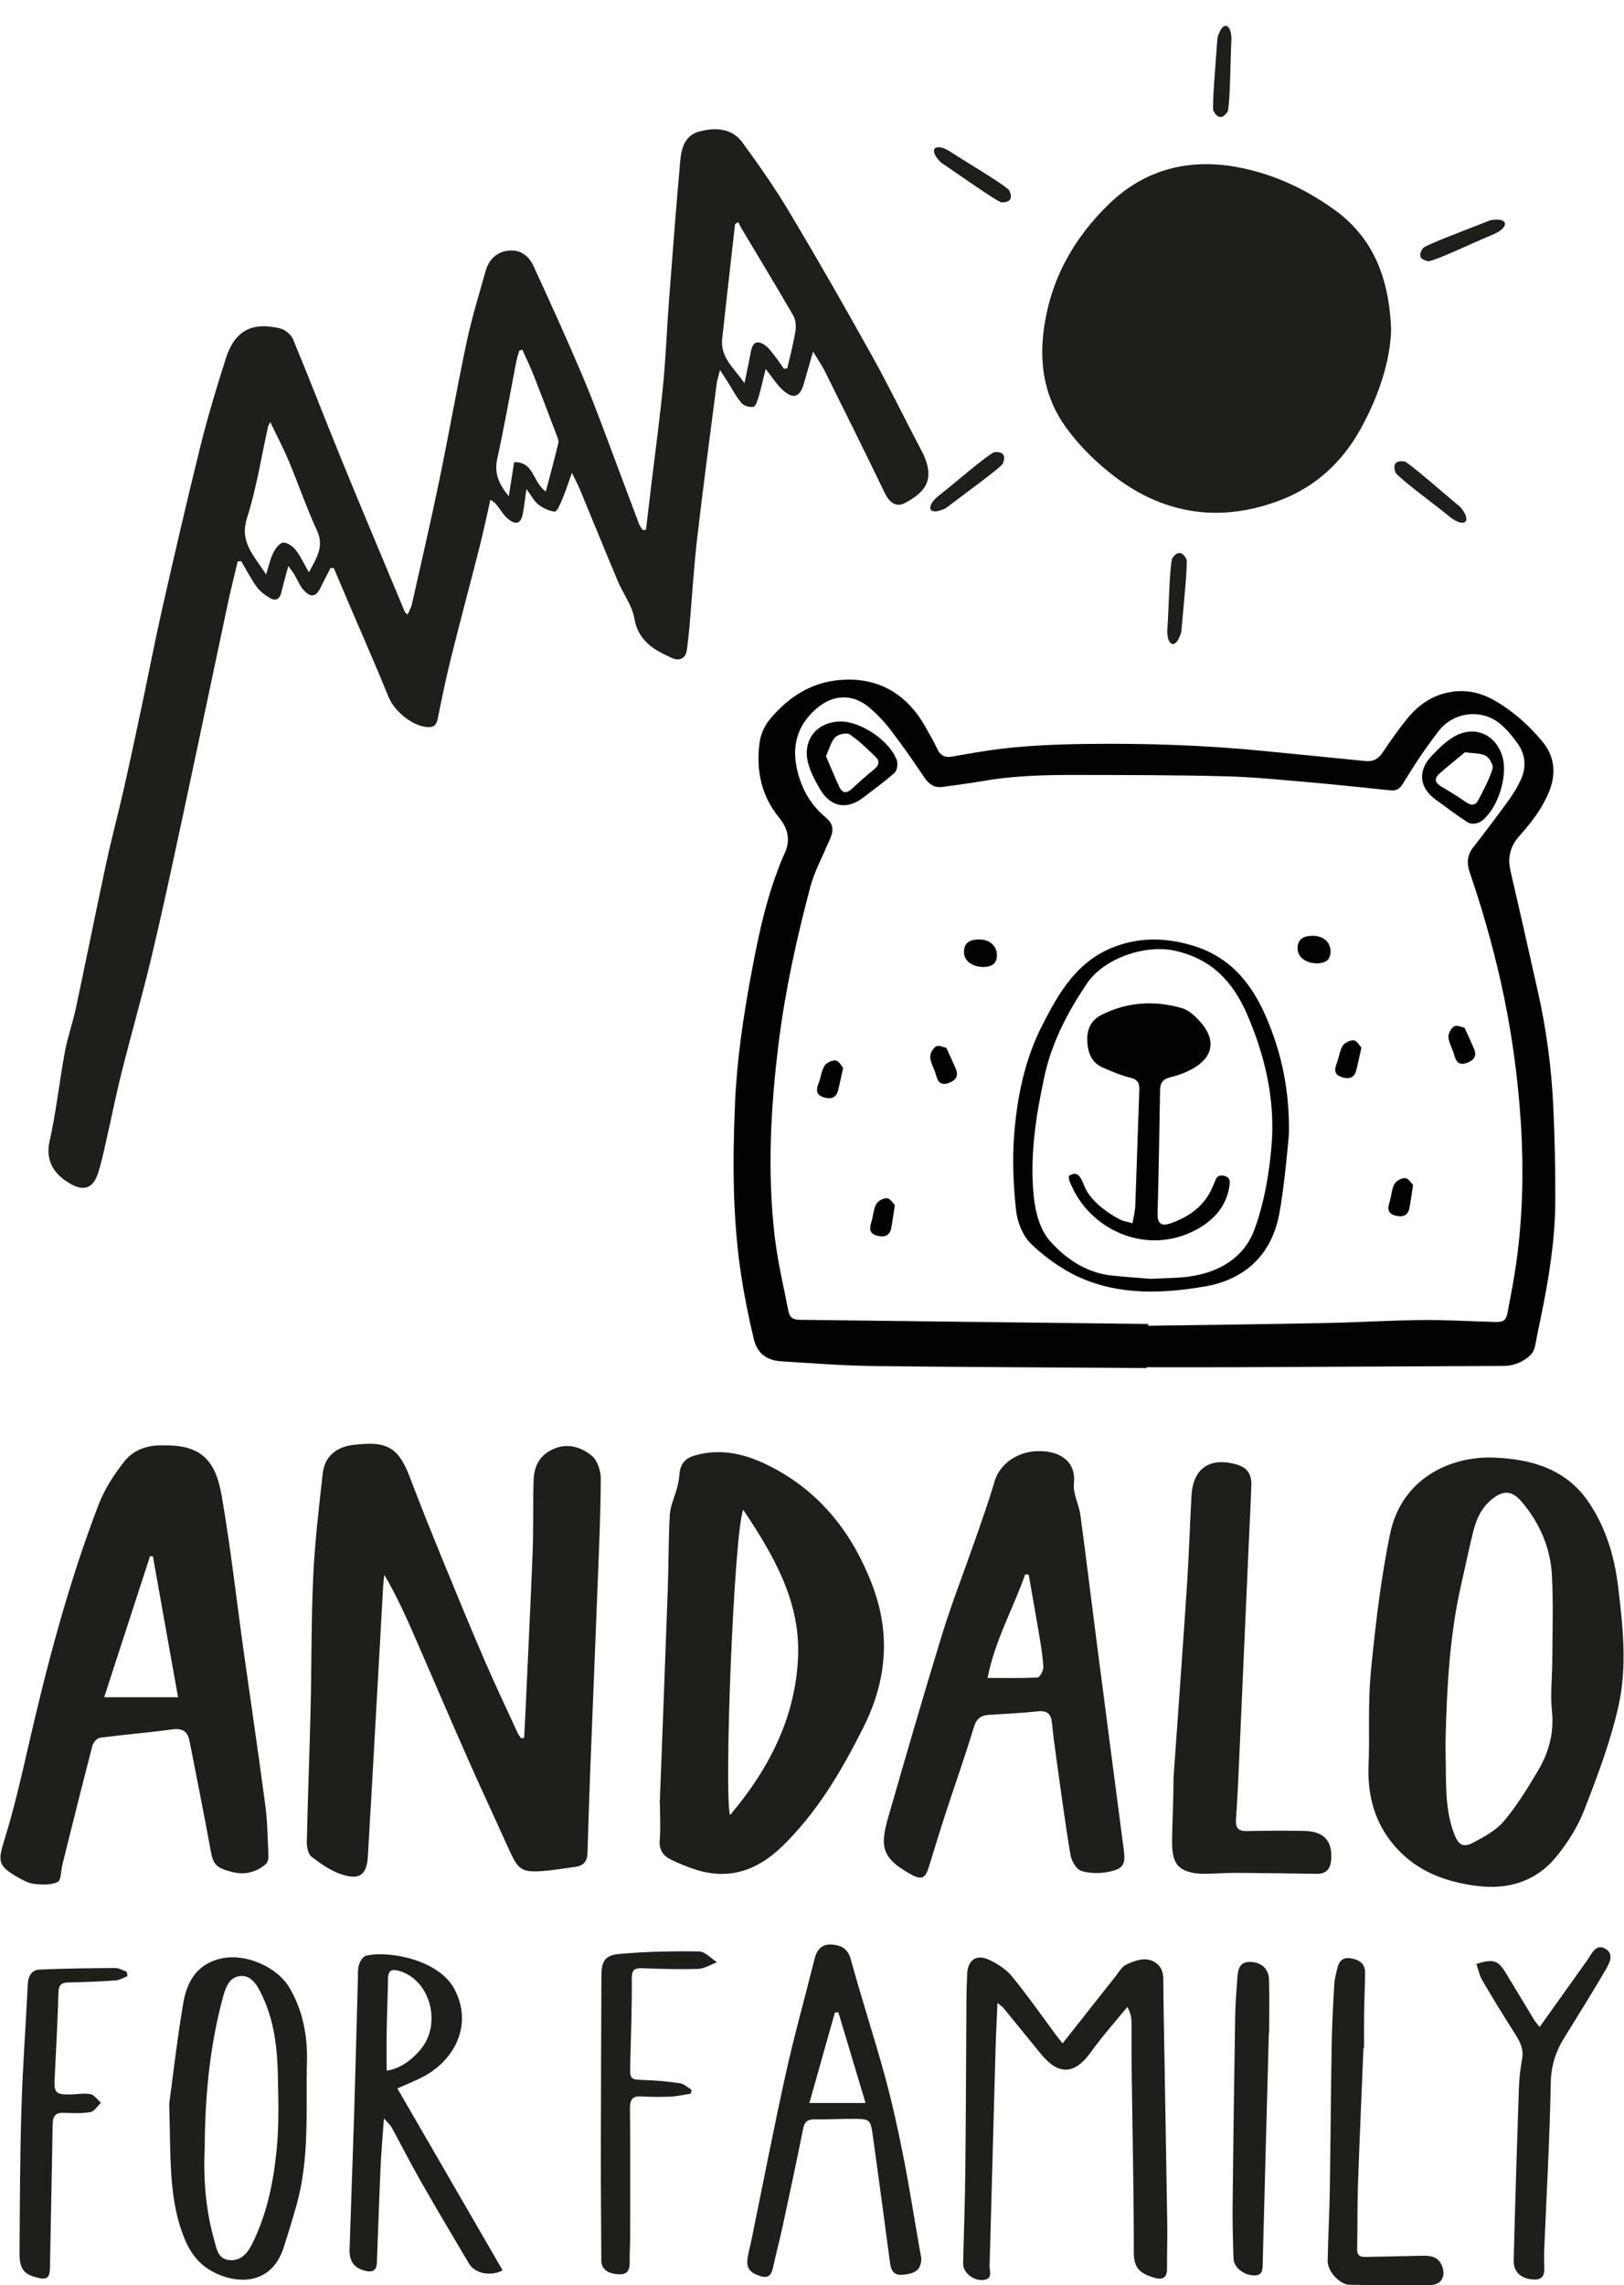 <svg id="e9ZiFXYbDWe1" xmlns="http://www.w3.org/2000/svg" xmlns:xlink="http://www.w3.org/1999/xlink" viewBox="0 0 1642 2310" shape-rendering="geometricPrecision" text-rendering="geometricPrecision">
<style><![CDATA[
#e9ZiFXYbDWe6_to {animation: e9ZiFXYbDWe6_to__to 6000ms linear infinite normal forwards}@keyframes e9ZiFXYbDWe6_to__to { 0% {transform: translate(3808.925px,1956.128px)} 50% {transform: translate(3808.925px,1968.128px)} 100% {transform: translate(3808.925px,1956.128px)}} #e9ZiFXYbDWe10_to {animation: e9ZiFXYbDWe10_to__to 6000ms linear infinite normal forwards}@keyframes e9ZiFXYbDWe10_to__to { 0% {transform: translate(-634.722px,0px)} 50% {transform: translate(-636.162px,-7.68px)} 100% {transform: translate(-634.722px,0px)}} #e9ZiFXYbDWe12_tr {animation: e9ZiFXYbDWe12_tr__tr 6000ms linear infinite normal forwards}@keyframes e9ZiFXYbDWe12_tr__tr { 0% {transform: translate(4218.008px,614.726px) rotate(0deg)} 100% {transform: translate(4218.008px,614.726px) rotate(360deg)}} #e9ZiFXYbDWe12_ts {animation: e9ZiFXYbDWe12_ts__ts 6000ms linear infinite normal forwards}@keyframes e9ZiFXYbDWe12_ts__ts { 0% {transform: scale(3.744,3.768)} 11.667% {transform: scale(2.985,3.319)} 23.333% {transform: scale(3.744,3.768)} 35% {transform: scale(3.263,3.282)} 46.667% {transform: scale(3.744,3.768)} 58.333% {transform: scale(3.172,3.245)} 70% {transform: scale(3.744,3.768)} 83.333% {transform: scale(3.259,3.22)} 100% {transform: scale(3.744,3.768)}} #e9ZiFXYbDWe15_to {animation: e9ZiFXYbDWe15_to__to 6000ms linear infinite normal forwards}@keyframes e9ZiFXYbDWe15_to__to { 0% {transform: translate(3481.8px,938.35px)} 50% {transform: translate(3470.8px,908.35px)} 100% {transform: translate(3481.8px,938.35px)}} #e9ZiFXYbDWe18_tr {animation: e9ZiFXYbDWe18_tr__tr 6000ms linear infinite normal forwards}@keyframes e9ZiFXYbDWe18_tr__tr { 0% {transform: translate(4145.098px,1307.609px) rotate(0deg)} 25% {transform: translate(4145.098px,1307.609px) rotate(0deg);animation-timing-function: cubic-bezier(0,0,0.58,1)} 28.333% {transform: translate(4145.098px,1307.609px) rotate(-8.955deg)} 31.667% {transform: translate(4145.098px,1307.609px) rotate(-8.955deg);animation-timing-function: cubic-bezier(0.42,0,1,1)} 38.333% {transform: translate(4145.098px,1307.609px) rotate(0deg)} 100% {transform: translate(4145.098px,1307.609px) rotate(0deg)}} #e9ZiFXYbDWe18_ts {animation: e9ZiFXYbDWe18_ts__ts 6000ms linear infinite normal forwards}@keyframes e9ZiFXYbDWe18_ts__ts { 0% {transform: scale(4.167,4.167)} 25% {transform: scale(4.167,4.167);animation-timing-function: cubic-bezier(0,0,0.58,1)} 28.333% {transform: scale(4.409,4.529)} 31.667% {transform: scale(4.409,4.529);animation-timing-function: cubic-bezier(0.42,0,1,1)} 38.333% {transform: scale(4.167,4.167)} 100% {transform: scale(4.167,4.167)}}
]]></style>
<g transform="translate(-2987.963-272.599)" clip-rule="evenodd"><g transform="matrix(4.167 0 0 4.167 2644.67 0)" clip-rule="evenodd"><g transform="translate(419.924 150.625)" clip-rule="evenodd"><path d="M0,-5.224c-.165,7.307-2.883,15.895-7.401,24.077-4.403,7.974-10.774,13.855-19.037,17.113-14.283,5.633-28.08,3.931-40.41-5.372-4.495-3.391-8.71-7.509-12.005-12.055-4.969-6.855-6.558-14.709-5.466-23.426c1.56-12.461,7.364-22.652,16.031-30.979c8.37-8.043,18.874-10.957,30.657-8.85c8.702,1.555,16.492,5.162,23.532,10.143C-4.852,-28.028,-0.483,-18.576,0,-5.224" clip-rule="evenodd" fill="#1e1e1b" stroke-linejoin="round" stroke-miterlimit="2"/></g></g><g id="e9ZiFXYbDWe6_to" transform="translate(3808.925,1956.128)"><g transform="scale(4.167,4.167) translate(-279.421,-466.35)" clip-rule="evenodd"><g transform="matrix(.24 0 0 0.24-634.722 0)" clip-rule="evenodd"><path d="M4372.14,2022.53c0-27.19-.49-49.98,2.2-76.9c4.54-45.4,9.86-90.96,19.1-135.57c11.54-55.66,60.75-78.91,105.93-76.89c38.04,1.7,72.55,11.78,95.25,45.71c16.94,25.32,25.54,53.88,29.19,83.68c4.92,40.17,9.45,81.12.72,120.73-7.97,36.2-21.35,71.41-34.81,106.1-6.66,17.2-17.11,33.7-28.94,47.95-20.35,24.51-48.51,32.78-79.67,28.75-27.75-3.58-53.87-12.09-74.92-31.88-23.34-21.93-34.05-49.32-34.66-80.98-.16-8.69.55-17.17.55-25.87c0-1.26.09-3.31.06-4.83ZM3153.73,1720.82c37.42-.7,52.2,14.95,58.43,50.85c9.09,52.45,14.96,105.47,22.35,158.22c7.23,51.65,14.96,103.23,21.77,154.93c2.22,16.84,2.38,33.96,3.11,50.96.13,2.79-.78,6.69-2.7,8.34-9.8,8.38-21.52,11.07-33.91,7.92-17.26-4.38-19.31-8.07-22-23-6.58-36.44-14.05-72.7-21.06-109.06-1.93-10.02-7.07-13.54-17.64-12.09-24.25,3.33-48.69,5.26-72.96,8.44-2.9.39-6.78,4.64-7.6,7.78-10.37,39.87-20.26,79.86-30.27,119.83-.09.37-.14.75-.23,1.11-1.44,5.94-1.21,15.41-4.7,17.07-6.62,3.14-15.46,2.82-23.19,2.03-5.76-.6-11.55-3.6-16.74-6.56-20.8-11.91-20.7-16.27-13.69-38.79c9.31-29.92,16.37-60.6,23.35-91.18c19.13-83.77,40.91-166.79,71.72-247.09c5.99-15.61,15.61-30.36,26.01-43.56c10.05-12.78,25.6-16.86,39.95-16.15Zm884.85,5.82c18.76-.43,37.81,8.97,35.18,32.63-1.13,10.27,5.08,21.15,6.55,31.95c5.63,41.53,10.62,83.13,16,124.69c9.21,71.21,18.54,142.4,27.84,213.59c1.87,14.36-.08,19.06-14.12,22.13-9.22,2.02-19.86,2.07-28.75-.65-4.97-1.53-9.97-10.12-10.99-16.19-5.51-32.79-9.82-65.78-14.43-98.7-1.63-11.59-3.14-23.22-4.3-34.86-.87-8.73-4.51-12.6-13.9-11.63-16.5,1.71-33.08,2.62-49.65,3.56-8.65.5-12.9,4.08-15.58,13-8.57,28.58-18.63,56.71-27.88,85.08-5.97,18.31-11.65,36.71-17.25,55.12-3.66,12.03-7.3,14.23-18.62,7.89-28.82-16.13-31.38-27.3-22.61-57.7c17.8-61.69,35.59-123.39,54.47-184.75c9.76-31.7,21.94-62.64,32.83-93.98c6.94-20,14.12-39.94,20.06-60.24c6.08-20.78,27-31.33,45.15-30.94Zm-520.63,289.85c.36-7.01.75-14.01,1.08-21.02c2.53-55.54,5.31-111.06,7.48-166.61.93-24.13.27-48.32.97-72.47.42-14.56,6.15-26.16,20.75-32.24c14.46-6.02,27.64-1.36,38.11,7.14c5.68,4.6,9.1,15.21,9.07,23.1-.12,34.75-1.72,69.5-3.05,104.24-2.42,63.13-5.09,126.24-7.54,189.36-1.1,28.34-1.99,56.7-2.82,85.06-.24,8.13-4.07,12.69-12.09,13.75-10.88,1.46-21.72,3.36-32.63,4.21-21.4,1.67-25.32-1.05-34.13-20.56-14.46-32.06-29.35-63.93-43.57-96.09-17.56-39.72-34.55-79.68-51.92-119.48-9.3-21.29-18.88-42.48-31.1-63.33-.38,3.88-.93,7.75-1.15,11.63-4,70.94-7.97,141.88-11.96,212.81-1.13,20.02-2.29,40.04-3.48,60.06-1.11,18.43-7.85,24.31-25.91,18.63-11.15-3.5-21.46-10.75-30.93-17.94-3.51-2.65-5.02-9.96-4.9-15.09.97-44.98,2.76-89.94,3.83-134.92c1.07-44.62.58-89.3,2.67-133.86c1.62-34.62,5.77-69.16,9.57-103.65c1.94-17.57,14.32-26.88,30.58-28.87c32.51-3.97,45.43.77,57.27,32.03c10.71,28.3,22.04,56.36,33.49,84.37c13.85,33.86,27.8,67.69,42.28,101.29c10.61,24.59,22.14,48.8,33.32,73.15.91,1.99,2.34,3.74,3.53,5.6l3.18-.3Zm137.06,67.12c2.74-72.47,5.57-144.93,8.15-217.41.91-25.2.59-50.47,2.08-75.64.54-8.99,4.9-17.72,7.25-26.65c1.13-4.28,2.12-8.71,2.37-13.11.59-10.27,5.11-16.76,15.37-19.74c27.74-8.05,53.32-1.12,77.67,11.5c50.05,25.94,82.36,67.67,102.05,119.49c18.73,49.32,14.65,96.89-9.33,144.46-21.95,43.54-46.15,84.77-81.28,119.1-24.64,24.07-52.7,34.72-86.67,24.44-8.92-2.71-17.62-6.39-26.04-10.43-7.98-3.84-12.49-9.79-11.63-19.85c1.04-11.97.25-24.09.25-36.15-.08,0-.16-.01-.24-.01Zm519.56-28.09c4.57-65.24,9.34-130.16,13.63-195.42c1.94-29.42,2.77-58.91,4.42-88.35c1.57-27.95,18.61-39.33,45.67-31.65c11.15,3.17,15.21,10.46,14.86,20.93-.65,19.57-1.74,39.13-2.6,58.69-3.29,74.09-6.54,148.18-9.87,222.26-.85,18.87-1.68,37.75-3.08,56.58-.66,8.79,2.08,12.37,11.26,12.12c19.28-.5,38.59-.55,57.88-.17c19.94.4,28.61,10.41,27.12,29.15-.78,9.81-5.21,14.39-15.04,14.23-26.81-.43-53.64-.83-80.46-.97-10.57-.05-21.15.77-31.72.9-4.52.05-9.15-.15-13.53-1.14-15.83-3.56-20.38-11.71-20.1-33.28.29-21.16,1.49-41.62,1.49-62.78c0-.14.02-.64.07-1.1Zm274.95-37.69c0,4.54-.11,9.09.02,13.63.79,27.49-1.42,55.26,8.57,81.85c4.17,11.1,8.93,14.55,19.4,9.02c11.16-5.91,23.17-12.42,31.08-21.82c13.02-15.47,23.73-33.06,34.15-50.52c10.99-18.42,16.63-38.2,14.32-60.5-1.79-17.15.3-34.68.36-52.04.11-28.28,1.06-56.62-.37-84.83-1.41-27.87-12.04-52.8-30.17-74.38-10-11.9-18.86-12.58-30.82-2.74-10.23,8.41-15.34,19.58-18.42,31.77-4.43,17.55-8.01,35.3-12.07,52.94-11.95,51.88-14.75,104.67-16.05,157.62Zm-710.14-232.06c-9.49,25.8-19.49,286.81-13.29,308.75c40.38-47.67,66.83-100.51,68.85-161.79c1.82-55.62-25.74-102.31-55.56-146.96Zm-596.75,47.28c-.96-.11-1.93-.23-2.88-.35-15.3,47.06-30.61,94.12-46.39,142.67h74.68c-8.67-48.55-17.04-95.44-25.41-142.32Zm885.38,18.44c-1.16-.11-2.33-.22-3.5-.34-12.21,34.82-30.83,67.29-38.03,104.72c17.66,0,34.12.41,50.5-.48c2.26-.13,6.05-6.85,5.88-10.37-.54-10.86-2.41-21.7-4.2-32.47-3.39-20.38-7.08-40.71-10.65-61.06Z" clip-rule="evenodd" fill="#1e1e1b" stroke-linejoin="round" stroke-miterlimit="2"/></g></g></g><g transform="matrix(4.167 0 0 4.167 2644.67-0)" clip-rule="evenodd"><g id="e9ZiFXYbDWe10_to" transform="translate(-634.722,0)"><g transform="scale(0.24,0.24) translate(0,0)" clip-rule="evenodd"><path d="M4366.42,2342.48c-1.88,46.06-3.97,92.11-5.55,138.18-.76,21.91-.44,43.85-.82,65.77-.13,7.31,4.3,7.66,9.72,7.53c18.9-.45,37.8-.68,56.7-1.17c8.54-.22,15.85,1.3,19.38,10.36c4.03,10.35-.63,19.05-11.65,19.21-27.25.41-54.5.26-81.73-.24-10.31-.19-22.48-13.74-22.27-24.31.48-23.76,1.78-47.51,2.17-71.27.81-49.12,1.05-98.25,1.9-147.37.35-20.42,1.51-40.84,2.66-61.23.28-5.2,1.87-10.34,2.97-15.48c1.55-7.27,5.58-11.64,13.54-10.36c8.14,1.3,14.63,4.94,14.6,14.33-.06,13.99-.79,27.98-1.01,41.98-.18,11.35-.03,22.7-.03,34.05-.2.01-.39.01-.58.02Zm-304.21-4.34c19.05-24.13,36.33-46.09,53.7-67.98c3.28-4.14,6.17-9.54,10.55-11.62c6.67-3.17,14.87-6.3,21.72-5.17c9.1,1.49,15.78,8.18,15.85,19.21.15,24.93.67,49.85,1.09,74.77.98,58.16,2.06,116.31,2.93,174.47.22,14.74-.37,29.48-.24,44.22.08,8.34-4.19,11.25-11.47,9.33-16.78-4.43-22.14-10.85-22.12-26.2.06-60.42-1.35-120.83-2.12-181.25-.21-17.01.01-34.03-.19-51.04-.05-4.77-.89-9.54-4.2-15.63-12.24,15.04-25.31,29.49-36.53,45.26-16.5,23.18-32.73,24.46-50.75,2.42-12.68-15.5-25.26-31.07-37.95-46.56-1.11-1.35-2.7-2.3-6.1-5.13-.72,17.24-1.54,32.44-1.97,47.65-1.97,69.47-3.83,138.94-5.72,208.42-.08,3.01-.1,6.03-.28,9.03-.36,5.77,4.04,13.91-6.46,14.96-10.12,1.02-20.5-7.73-20.29-16.7.7-31.02,1.9-62.02,2.22-93.03.63-58.23.74-116.45,1.14-174.67.06-8.32.41-16.64.74-24.96.54-13.87,9.17-20.28,21.87-14.45c8.65,3.98,17.5,9.71,23.45,16.96c15.79,19.27,30.05,39.79,44.95,59.79c1.79,2.41,3.69,4.73,6.18,7.9Zm-903.18,60.97c3.11-22.85,7.57-62.2,14.09-101.22c3.62-21.67,13.57-39.9,38.2-45.53c24.52-5.62,56.71,8.06,69.48,29.85c13.5,23.03,18.1,48.7,17.46,74.18-1.2,48.41,2.88,97.4-10.48,144.96-4.08,14.53-8.5,28.97-13.13,43.33-12.7,39.36-49.64,37.08-73.86,22.98-14.83-8.63-23-22.19-28.89-38.88-13.04-36.96-11.41-74.94-12.87-129.67Zm1321.52-141.28c16.92-5.39,21.88-3.83,29.64,8.87c9.62,15.75,19.03,31.63,28.62,47.4c1.49,2.44,3.49,4.58,5.72,7.45c16.33-22.92,32.03-44.99,47.79-67.01c4.66-6.51,8.83-17.57,18.43-12.22c10.1,5.63,3.69,15.91-.46,23.02-13.29,22.82-27.39,45.18-41.24,67.67-8.6,13.97-13.01,28.3-13.31,45.47-1.01,56.58-4.32,113.12-6.66,169.68-.24,6.02.11,12.07.16,18.1.07,7.53-3.33,11.03-11.17,10.55-12.3-.75-20.09-7.51-19.78-19.58c1.48-57.78,3.25-115.54,5.21-173.3.34-10.14,1.5-20.33,3.32-30.32c1.96-10.83-3.1-18.75-8.45-27.15-10.95-17.17-21.6-34.54-31.87-52.13-2.91-4.97-4.03-11-5.95-16.5ZM3116.88,2270.2c-4.04,1.49-8.01,4.01-12.13,4.29-15.82,1.11-31.68,1.69-47.53,2.05-6.89.15-9.93,2.12-10.16,9.84-.87,29.45-2.5,58.89-3.92,88.32-.62,12.91,1.34,15.13,14.65,15.11c7.17-.01,14.53-1.66,21.42-.42c4,.71,7.22,5.68,10.8,8.73-3.5,3.29-6.62,8.73-10.58,9.42-8.81,1.56-18.06,1.14-27.1.79-8.58-.34-11.05,3.61-11.17,11.61-.74,48.01-1.87,96.01-2.71,144.02-.19,11.34-2.67,13.57-13.46,10.81-12.68-3.25-17.37-8.71-17.28-23.92.26-49.1.42-98.21,1.9-147.27c1.27-41.94,4.41-83.82,6.46-125.73.39-8.1,4.18-13.95,11.69-14.3c25.56-1.17,51.18-1.46,76.77-1.61c3.83-.03,7.68,2.47,11.52,3.8.28,1.49.56,2.98.83,4.46Zm802.51,285.13c-.07,11.37-5.69,15.33-18,16.64-9.76,1.04-12.59-3.96-13.68-12.25-5.6-42.31-11.29-84.61-17.15-126.88-2.54-18.26-2.76-18.39-20.63-18.43-12.86-.04-25.74.69-38.6.54-6.91-.08-10.01,2.38-11.42,9.4-6.59,32.98-13.64,65.87-20.73,98.75-2.94,13.65-6.55,27.16-9.52,40.8-1.46,6.69-3.67,12-11.87,9.75-8.02-2.21-15.22-6.05-14.3-15.94.67-7.09,2.79-14.05,4.23-21.07c11.54-56.25,22.41-112.64,34.83-168.68c8.57-38.69,19.38-76.88,28.95-115.36c2.33-9.38,7.43-15.11,17.32-14.4c9.5.68,16.29,3.94,19.36,15.24c10.64,39,23.31,77.45,34.02,116.43c7.29,26.55,13.24,53.52,18.62,80.53c6.19,31.12,11.08,62.5,16.55,93.76.77,4.47,1.62,8.93,2.02,11.17Zm351.38-228.38c-2.1,78.19-4.24,156.37-6.26,234.56-.16,6.24-.57,11.39-8.87,11.17-10.33-.27-20.32-8.01-20.62-17.21-.58-17.76-1.1-35.54-.92-53.29.68-63.5,1.57-126.98,2.6-190.47.22-13.21,1.24-26.43,2.22-39.62.63-8.62,1.84-16.99,13.9-16.31c10.51.59,17.84,6.98,18.11,17.87.45,17.76.12,35.53.12,53.3-.09,0-.18,0-.28,0Zm-584.45,62c-6.83,1.04-13.63,2.64-20.48,2.97-9.81.46-19.68.35-29.49-.18-8.97-.46-11.58,3.16-11.5,12c.41,43.87.22,87.74.17,131.61-.01,7.52-.59,15.04-.48,22.55.1,7.53-.62,13.85-10.53,13.63-11.33-.26-18.09-5.23-18.14-13.82-.19-35.91-.51-71.83-.48-107.74.06-59.75.37-119.49.57-179.23.05-15.64,3.14-21.69,18.49-23.06c26.64-2.39,53.54-2.9,80.29-2.5c6.08.09,12.07,7.11,18.09,10.94-6.36,2.34-12.66,6.47-19.09,6.69-18.88.64-37.82,0-56.72-.68-8.46-.3-10.42,2.34-10.34,11.09.23,29.08-.9,58.18-1.62,87.27-.34,13.98.24,14.23,14.42,14.68c12.02.38,24.08,1.45,35.96,3.24c4.13.62,7.79,4.33,11.66,6.63-.26,1.31-.52,2.61-.78,3.91Zm-296.64-5.3c35.78,61.82,71.08,122.81,106.43,183.88-12.69,6.66-28.25,2.91-34.04-6.84-16.37-27.6-32.76-55.2-48.66-83.07-10.27-18-19.64-36.51-29.58-54.69-1.35-2.47-3.71-4.38-7.74-9-1.28,18.05-2.67,33.23-3.35,48.45-1.44,32.46-2.49,64.95-3.76,97.43-.29,7.23-3.7,10.05-11.17,8.34-11.37-2.61-16.86-9.13-16.45-21.98c1.42-45.35,3.2-90.69,4.61-136.04c1.41-45.68,2.51-91.36,3.79-137.04.15-4.91-.23-10.07,1.17-14.65c1.07-3.47,4.1-8.24,7.07-8.93c23.72-5.56,73.65,4.4,89.18,33.37c19.16,35.72.85,71.7-30.93,88.69-8.57,4.58-17.71,8.09-26.57,12.08Zm-194.73,58.28c-1.59,33.46.96,64.65,9.59,95.14c2.4,8.53,3.77,19.19,15.24,20.13c11.61.96,18.2-6.57,23.19-16.59c14.91-29.98,21.41-62.29,24.67-94.99c2.49-25.07,1.76-50.55,1.21-75.82-.59-26.92-3.66-53.68-15.17-78.54-4.77-10.29-10.83-22.82-23.62-21.14-11.81,1.55-14.96,14.58-17.76,25.27-12.71,48.66-17.11,98.3-17.35,146.54Zm668.07-43.56c-9.56-31.85-18.53-61.75-27.51-91.66-1.17.08-2.33.17-3.5.26-8.53,30.22-17.07,60.44-25.81,91.4h56.82Zm-484.18-32.72c12.39-1.65,24.72-9.61,34.8-22c21.03-25.87,9.09-69.39-21.53-78.61-6.98-2.1-11.78-1.74-11.9,7.45-.24,17.67-1.03,35.33-1.33,53-.22,13.36-.04,26.72-.04,40.16Z" clip-rule="evenodd" fill="#1e1e1b" stroke-linejoin="round" stroke-miterlimit="2"/></g></g></g><g id="e9ZiFXYbDWe12_tr" transform="translate(4218.008,614.726) rotate(0)"><g id="e9ZiFXYbDWe12_ts" transform="scale(3.744,3.768)"><g transform="translate(-367.279,-216.709)" clip-rule="evenodd"><g transform="matrix(.239 0.016-.016 0.239-634.722 0)" clip-rule="evenodd"><path d="M4200.64,872.552c6.1-10.255,11.99-7.555,16.34,0c1.76,6.591.13,51.754-.51,81.587-4.63,20.921-15.37,16.642-15.83-1.521c0-26.708-2.19-67.425,0-80.066ZM3992.21,767.307c11.71-2.305,13.63,3.887,10.91,12.171-3.73,5.712-38.45,34.637-61.09,54.075-18.67,10.512-22.65-.338-9.44-12.805c19.89-17.825,48.75-46.633,59.62-53.441Zm453.47-7.275c-4.91-10.875.68-14.159,9.37-13.388c6.41,2.338,42.47,29.579,66.54,47.208c14.47,15.8,4.82,22.142-10.33,12.096-21.87-15.312-56.48-36.875-65.58-45.916Zm21.6-238.982c-11.9-.908-12.1-7.383-7.27-14.637c5.12-4.513,46.31-23.121,73.32-35.804c20.8-5.142,21.74,6.371,5.67,14.858-23.93,11.871-59.43,31.925-71.72,35.583Zm-477.6-47.981c5.98,10.321.76,14.154-7.96,14.275-6.62-1.671-45.27-25.092-71.02-40.175-16.01-14.238-7.05-21.529,9.05-13.088c23.32,13.009,59.95,30.921,69.93,38.988Zm240.17-104.366c-5.94,10.35-11.87,7.745-16.34.258-1.87-6.558-.94-51.742-.78-81.583c4.3-20.992,15.1-16.884,15.85,1.27.43,26.705,3.26,67.384,1.27,80.055Z" clip-rule="evenodd" fill="#1e1e1b" stroke-linejoin="round" stroke-miterlimit="2"/></g></g></g></g><g id="e9ZiFXYbDWe15_to" transform="translate(3481.8,938.35)"><g transform="scale(4.167,4.167) translate(-204.031,-227.004)" clip-rule="evenodd"><g transform="translate(208.971 266.817)" clip-rule="evenodd"><path d="M0,-79.182c.487-3.108.885-5.648,1.294-8.259c4.836-.209,4.522,4.945,7.691,7.095c1.08-4.106,2.122-7.891,3.033-11.708.149-.627-.208-1.422-.46-2.091-1.826-4.825-3.653-9.651-5.547-14.449-.821-2.078-1.803-4.093-2.712-6.137-.246.069-.493.136-.739.204-.241.842-.544,1.672-.711,2.529-1.539,7.906-2.917,15.847-4.64,23.712-.743,3.394.249,5.985,2.791,9.104m-48.496,18.451c1.914-3.575,3.736-6.27,1.972-10.103-2.539-5.514-4.507-11.287-6.856-16.892-1.299-3.1-2.879-6.082-4.487-9.442-.365.704-.487.853-.525,1.021-1.662,7.434-2.825,15.025-5.127,22.253-1.876,5.893,1.699,9.023,4.625,13.69.722-2.261,1.034-3.856,1.742-5.249.517-1.018,1.488-2.376,2.383-2.479.956-.109,2.331.86,3.04,1.745c1.166,1.451,1.942,3.216,3.233,5.456m115.269-49.36c.27-.047.539-.094.807-.141.674-2.976,1.471-5.932,1.961-8.939.2-1.224.107-2.771-.487-3.803-4.101-7.114-8.371-14.13-12.58-21.182-.298-.5-.539-1.034-.808-1.551-.256.171-.512.344-.768.516-.669,5.924-1.34,11.847-2.006,17.772-.373,3.323-.733,6.648-1.106,9.972-.509,4.528,2.728,7.038,5.412,10.817.642-3.149,1.139-5.432,1.567-7.728.403-2.168,1.499-2.769,3.347-1.505c1.005.688,1.742,1.795,2.523,2.775.763.959,1.429,1.995,2.138,2.997M33.292,-71.064c.434-3.659.864-7.318,1.301-10.976.967-8.091,2.077-16.169,2.863-24.279.674-6.95.928-13.941,1.457-20.907.847-11.134,1.706-22.267,2.697-33.388.272-3.045,1.169-6.161,4.591-7.057c3.833-1.004,7.875-.888,10.448,2.605c4.124,5.599,8.095,11.348,11.658,17.316c6.827,11.437,13.439,23.007,19.914,34.649c4.183,7.523,7.911,15.298,11.955,22.899c1.395,2.624,2.224,5.597,1.121,8.063-.901,2.015-3.318,3.691-5.449,4.715-1.991.955-3.587-.416-4.612-2.542-4.761-9.88-9.648-19.701-14.53-29.524-.704-1.416-1.625-2.724-2.879-4.799-.895,3.122-1.569,5.487-2.252,7.851-.926,3.205-2.544,3.784-5.068,1.511-1.505-1.357-2.6-3.168-4.173-5.146-.631,2.535-1.106,4.689-1.723,6.802-.258.888-.699,2.28-1.263,2.392-.893.176-2.305-.242-2.885-.928-1.328-1.569-2.282-3.455-3.396-5.208-.466-.736-.95-1.463-1.82-2.799-.388,1.606-.7,2.521-.821,3.46-1.607,12.51-3.287,25.011-4.734,37.538-.821,7.12-1.238,14.285-1.861,21.429-.157,1.808-.394,3.608-.607,5.411-.27,2.274-1.924,2.772-3.567,2.051-4.357-1.912-8.263-4.13-9.213-9.702-.528-3.101-2.695-5.9-3.96-8.904-3.128-7.43-6.154-14.904-9.242-22.351-.442-1.069-1.002-2.089-1.919-3.978-.96,2.657-1.568,4.574-2.348,6.416-.469,1.106-1.255,2.994-1.811,2.963-1.382-.077-2.865-.852-4.018-1.728-1.007-.767-1.619-2.053-2.864-3.728-.353,2.474-.541,4.216-.863,5.934-.453,2.418-1.61,2.886-3.569,1.343-.894-.705-1.525-1.755-2.229-2.684-.506-.668-.934-1.396-2.088-1.97-.897,3.928-1.719,7.874-2.708,11.778-2.24,8.841-4.627,17.645-6.827,26.495-1.223,4.915-2.243,9.881-3.241,14.847-.315,1.565-.993,2.122-2.582,2.004-3.629-.27-7.963-3.878-9.355-7.319-3.06-7.563-6.372-15.025-9.575-22.53-1.238-2.901-2.462-5.806-3.692-8.709-.263-.019-.526-.039-.788-.057-.782,1.535-1.602,3.052-2.334,4.61-1.117,2.375-2.372,2.741-4.155.837-1.014-1.086-1.562-2.602-2.348-3.909-.31-.514-.695-.983-1.414-1.99-.647,2.412-1.225,4.298-1.646,6.219-.385,1.754-1.337,2.438-2.892,1.511-1.188-.708-2.379-1.623-3.175-2.729-1.402-1.948-2.502-4.114-3.729-6.188-.283.018-.565.036-.848.054-.791,3.367-1.645,6.721-2.365,10.103-3.754,17.634-7.438,35.283-11.22,52.911-2.361,11.004-4.713,22.011-7.326,32.957-2.249,9.423-4.933,18.74-7.285,28.14-1.427,5.71-2.567,11.492-3.877,17.232-.544,2.388-1.066,4.794-1.825,7.118-1.138,3.486-3.276,4.422-6.495,2.653-3.606-1.981-6.433-5.19-5.251-10.448c1.607-7.151,2.381-14.486,3.716-21.705.658-3.563,1.903-7.013,2.661-10.561c2.519-11.796,4.88-23.626,7.416-35.418c1.257-5.84,2.822-11.614,4.142-17.442c1.561-6.894,3.03-13.809,4.497-20.724c1.634-7.708,3.105-15.453,4.851-23.135c3.014-13.26,6.062-26.514,9.339-39.709c1.769-7.12,3.901-14.16,6.127-21.153c2.15-6.754,6.301-9.009,13.259-7.318c1.198.291,2.614,1.523,3.09,2.67c4.062,9.789,7.86,19.687,11.876,29.497c5.01,12.241,10.151,24.43,15.246,36.637.061.147.258.239.661.595.378-.893.841-1.651,1.024-2.471c2.249-10.001,4.566-19.989,6.645-30.025c2.319-11.198,4.281-22.47,6.657-33.656c1.22-5.742,2.954-11.379,4.547-17.038.766-2.724,2.436-4.667,5.421-5.072c3.099-.42,5.134,1.299,6.29,3.814c4.202,9.147,8.38,18.311,12.273,27.591c3.082,7.347,5.745,14.87,8.575,22.322c1.576,4.154,3.098,8.326,4.677,12.478.213.56.612,1.05.924,1.572.266-.03.532-.06.798-.089" clip-rule="evenodd" fill="#1e1e1b" stroke-linejoin="round" stroke-miterlimit="2"/></g></g></g><g id="e9ZiFXYbDWe18_tr" transform="translate(4145.098,1307.609) rotate(0)"><g id="e9ZiFXYbDWe18_ts" transform="scale(4.167,4.167)"><g transform="translate(-361.864,-311.008)" clip-rule="evenodd"><g transform="matrix(.24 0 0 0.24-634.722 0)" clip-rule="evenodd"><path d="M4154.51,1643.83c-92.41-.62-184.83-.9-277.24-2.05-30.44-.38-60.87-2.9-91.28-4.7-15.37-.91-24.95-7.75-28.54-22.76-5.21-21.8-9.68-43.86-12.99-66.03-8.53-57.06-8.4-114.52-5.96-172c1.85-43.67,8.25-86.78,16.21-129.7c6.4-34.53,13.4-68.9,25.52-101.99c2.46-6.71,4.89-13.46,7.95-19.91c6.6-13.89,4.45-25.58-5.43-37.68-17.77-21.76-23.01-47.53-19.46-75.1c1.18-9.24,5.18-17.687,11.16-24.753c18.42-21.755,41.16-36.467,70.12-38.875c32.44-2.7,59.15,8.87,78.65,35.275c5.69,7.716,10.03,16.441,14.85,24.783c2.07,3.6,3.75,7.42,5.67,11.1c2.84,5.43,7.39,7.38,13.33,6.4c12.96-2.17,25.89-4.57,38.89-6.45c32.53-4.7,65.28-6.01,98.11-6.43c59.99-.77,119.87,1.21,179.59,7.16c33.95,3.39,67.91,6.63,101.86,10.1c7.8.8,13.18-1.81,17.62-8.46c7.86-11.75,15.99-23.387,24.91-34.337c12.25-15.05,27.74-25.262,47.61-27.483c14.97-1.667,28.83,2.1,41.61,9.546c18.3,10.671,33.92,24.783,47.42,40.944c12.93,15.49,14.12,33.28,6.48,51.65-6.88,16.5-17.77,30.49-29.49,43.69-9.35,10.52-12.36,21.78-9.19,35.43c9.45,40.66,18.6,81.39,27.73,122.12c8.53,38.09,13.73,76.7,15.52,115.65c1.49,32.25,2.25,64.57,2.05,96.85-.24,39.07-6.52,77.55-14.39,115.76-2.05,9.94-4.16,19.86-6.01,29.83-.95,5.08-3.57,8.87-7.58,11.88-7.14,5.35-15.13,8.35-24.09,8.4-90.26.46-180.52.93-270.78,1.31-30.14.12-60.28.02-90.42.02c0,.27,0,.54-.01.81Zm1.71-44.57c0,.61.01,1.21.01,1.82c59.6-.88,119.2-1.56,178.79-2.74c32.63-.65,65.22-2.71,97.85-3.04c24.62-.25,49.27,1.29,73.9,1.95c8.73.23,11.31-1.55,12.85-9.79c3.23-17.33,6.68-34.65,9.05-52.11c6.22-46.02,7.23-92.24,4.35-138.59-3.04-48.78-9.87-96.99-20.62-144.64-8.36-37.02-18.83-73.44-31.11-109.34-3.14-9.16-2.69-17.35,3.54-25.33c12.18-15.61,24.14-31.43,35.76-47.46c4.75-6.56,9.04-13.61,12.4-20.96c5.66-12.36,4.77-24.96-3-36.12-5.19-7.43-11.17-14.687-18.12-20.424-18.53-15.313-46.65-11.954-61.53,6.875-7.12,9.009-13.72,18.429-20.17,27.919-5.9,8.66-11.31,17.66-16.89,26.54-2.71,4.31-6.32,6.64-11.62,6.11-27.31-2.78-54.61-5.81-81.97-8.17-28.35-2.46-56.74-5.37-85.16-6.1-49.6-1.28-99.23-1.25-148.86-1.35-31.96-.07-63.92.48-95.58,5.98-13.92,2.41-27.95,4.24-41.96,6.13-7.96,1.07-13.4-2.53-17.9-9.17-10.92-16.11-21.98-32.15-33.78-47.61-6.52-8.533-14.02-16.583-22.21-23.525-16.37-13.879-35.9-13.45-52.37.225-19.04,15.825-26.03,36.07-21.1,60.25c4.08,20,13.26,37.13,29.15,50.41c7.45,6.22,8.66,11.96,5.11,20.9-.79,2.01-1.83,3.92-2.67,5.91-5.99,14.42-13.66,28.4-17.64,43.35-13.8,51.95-25.44,104.49-32.08,157.85-8.08,64.89-11.63,130.13-4.08,195.33c2.93,25.37,8.91,50.4,13.84,75.51c1.38,7.05,4.63,9.13,11.64,9.21c70.1.86,140.2,1.71,210.31,2.54c47.29.56,94.57,1.1,141.87,1.66Zm142.12-189.97c0,0-4.4,52.7-9.94,80.32-8.25,41.07-35.54,65.1-75.37,71.84-42.32,7.16-85.71,8.9-126.11-9.23-17.92-8.04-34.82-20.27-49.06-33.87-8.45-8.06-13.97-22.17-15.25-34.16-2.71-25.4-3.9-51.35-1.85-76.76c3.04-37.73,10.61-75.06,27.91-109.22c17.15-33.85,35.86-66.58,74.99-80.79c25.81-9.37,51.11-8.39,76.76-.88c47.02,13.76,68.34,50.77,83.05,93.14c10.75,30.95,15.48,63.08,15.06,95.9-.03.99-.19,3.71-.19,3.71Zm-139.77,144.36c13.95-.75,26.14-.62,38.11-2.17c30.64-3.98,56.33-18.8,66.94-47.64c9.78-26.55,14.81-55.61,17.25-83.96c3.97-46.27-6.15-90.79-24.63-133.56-14.39-33.31-36.24-56.3-73.16-64.38-30.08-6.59-71.69,7.81-88.66,33-19.54,29.01-35.59,59.38-43.09,94.05-8.76,40.47-15.07,81.25-10.67,122.52c1.6,15.14,6.39,32.69,16.02,43.6c16.09,18.23,37.01,32.54,62.97,35.25c13.54,1.42,27.13,2.31,38.92,3.29Zm-82.5-103.99c10.32-7,12.74,4.23,16.72,12.65c6.29,13.3,23.19,25.58,35.53,31.62c3.25,1.59,7.03,2.11,12.07,3.54c1.08-6.63,2.57-12.06,2.77-17.54c1.48-38.95,2.61-77.92,4.06-116.87.27-7-1.31-10.94-9.15-12.77-9.46-2.2-18.55-6.26-27.55-10.11-11.01-4.7-15.01-14.12-15.82-25.47-.87-12.03,3.04-22.11,13.84-27.64c26.03-13.31,53.78-15.06,81.43-7.19c8.25,2.35,16.04,10.13,21.63,17.3c12.51,16.05,9.58,31.49-7.62,42.39-7.52,4.76-16.32,8.17-25,10.21-7.95,1.87-10.64,5.78-10.77,13.21-.71,41.6-1.31,83.21-2.49,124.8-.31,10.82,4.67,12.71,13.14,9.75c18.47-6.45,33.61-17.11,41.96-35.61c1.09-2.42,1.77-4.17,3.07-7.3c1.58-3.81,3.15-6.43,9.3-5.12c5.89,1.58,5.85,5.4,5.24,9.83-3.31,23.72-19.55,38.54-39.63,47.59-47.68,21.47-101.68-3.57-120.79-48.96-.81-1.95-2.32-4.31-1.94-8.31Zm-175.95,29.38c-1.52,9.75-2.41,16.49-3.65,23.16-1.58,8.49-7.56,9.6-14.57,7.74-7.21-1.91-7.81-6.81-5.68-13.27c2-6.06,2.08-12.95,4.96-18.45c1.7-3.24,7.34-6.32,10.97-6.07c3.21.21,6.11,5.14,7.97,6.89Zm523.91-20.31c-1.52,9.75-2.41,16.48-3.65,23.15-1.58,8.5-7.56,9.61-14.56,7.75-7.22-1.92-7.82-6.81-5.68-13.27c1.99-6.06,2.08-12.96,4.96-18.46c1.69-3.24,7.33-6.32,10.97-6.07c3.21.22,6.1,5.15,7.96,6.9Zm-576.18-118.39c-2.17,9.64-3.5,16.29-5.18,22.86-2.15,8.38-8.19,9.09-15.05,6.76-7.07-2.39-7.34-7.31-4.79-13.61c2.4-5.92,2.94-12.8,6.19-18.09c1.91-3.12,7.73-5.82,11.35-5.33c3.18.43,5.74,5.54,7.48,7.41Zm104.29-20.23c4.07,9,7.01,15.12,9.62,21.38c3.32,7.98-1.07,12.19-7.95,14.46-7.09,2.34-10.26-1.42-12.01-7.99-1.65-6.18-5.36-11.99-5.95-18.17-.36-3.64,2.68-9.3,5.85-11.08c2.81-1.58,7.93.96,10.44,1.4Zm419.63-.08c-2.17,9.63-3.51,16.29-5.19,22.86-2.15,8.37-8.19,9.09-15.05,6.75-7.07-2.39-7.34-7.31-4.78-13.61c2.4-5.92,2.93-12.79,6.18-18.09c1.91-3.11,7.74-5.81,11.35-5.32c3.19.43,5.75,5.54,7.49,7.41Zm104.29-20.23c4.06,8.99,7,15.12,9.62,21.38c3.32,7.98-1.07,12.18-7.96,14.45-7.08,2.35-10.26-1.42-12.01-7.99-1.65-6.17-5.35-11.98-5.95-18.17-.35-3.64,2.68-9.3,5.86-11.08c2.8-1.58,7.92.97,10.44,1.41Zm-486.25-61.32c-12-.16-19.98-6.58-19.86-15.41.16-10.11,7.12-12.38,15.36-12.47c10.66-.12,18.14,6.73,17.99,16.04-.16,9.71-6.77,11.5-13.49,11.84Zm337.3-3.71c-12-.16-19.97-6.58-19.85-15.42.15-10.1,7.12-12.37,15.36-12.46c10.66-.12,18.14,6.73,17.99,16.04-.16,9.71-6.77,11.5-13.5,11.84Zm187.27-208.89c5.84,19.74-5.02,53.65-21.78,65.48-3.1,2.18-9.66,3.02-12.62,1.21-11.2-6.83-21.51-15.08-32.24-22.67-17.54-12.39-19.64-29.46-4.69-45.13c6.95-7.29,14.42-14.8,23.1-19.58c20.59-11.347,41.6-1.75,48.23,20.69Zm-668.84-35.616c20.59,0,50.04,20.016,56.63,39.446c1.21,3.59.16,10.12-2.41,12.45-9.73,8.8-20.56,16.35-30.88,24.5-16.85,13.3-33.82,10.49-44.61-8.29-5.02-8.74-10.1-18.03-12.24-27.72-5.04-22.95,10.12-40.382,33.51-40.386Zm630.94,31.076c-8.67,7.22-17.37,14.22-25.76,21.58-5.86,5.14-4.47,9.43,2.03,13.22c8.48,4.95,16.84,10.14,24.89,15.74c5.21,3.63,9.55,3.21,12.31-2.08c5.37-10.3,10.98-20.67,14.44-31.67c1.11-3.52-3.11-11.21-6.89-13.21-5.51-2.91-12.84-2.4-21.02-3.58Zm-646.03,4c4.48,10.35,8.72,20.68,13.4,30.81c3.27,7.07,7.78,6.96,13.26,1.79c7.14-6.72,14.49-13.27,22.14-19.4c4.95-3.98,5.78-8.25,1.49-12.4-8.35-8.07-16.71-16.38-26.27-22.82-3.07-2.06-11.64-.19-14.62,2.87-4.36,4.46-5.94,11.63-9.4,19.15Z" clip-rule="evenodd" fill="#010203" stroke-linejoin="round" stroke-miterlimit="2"/></g></g></g></g></g></svg>

